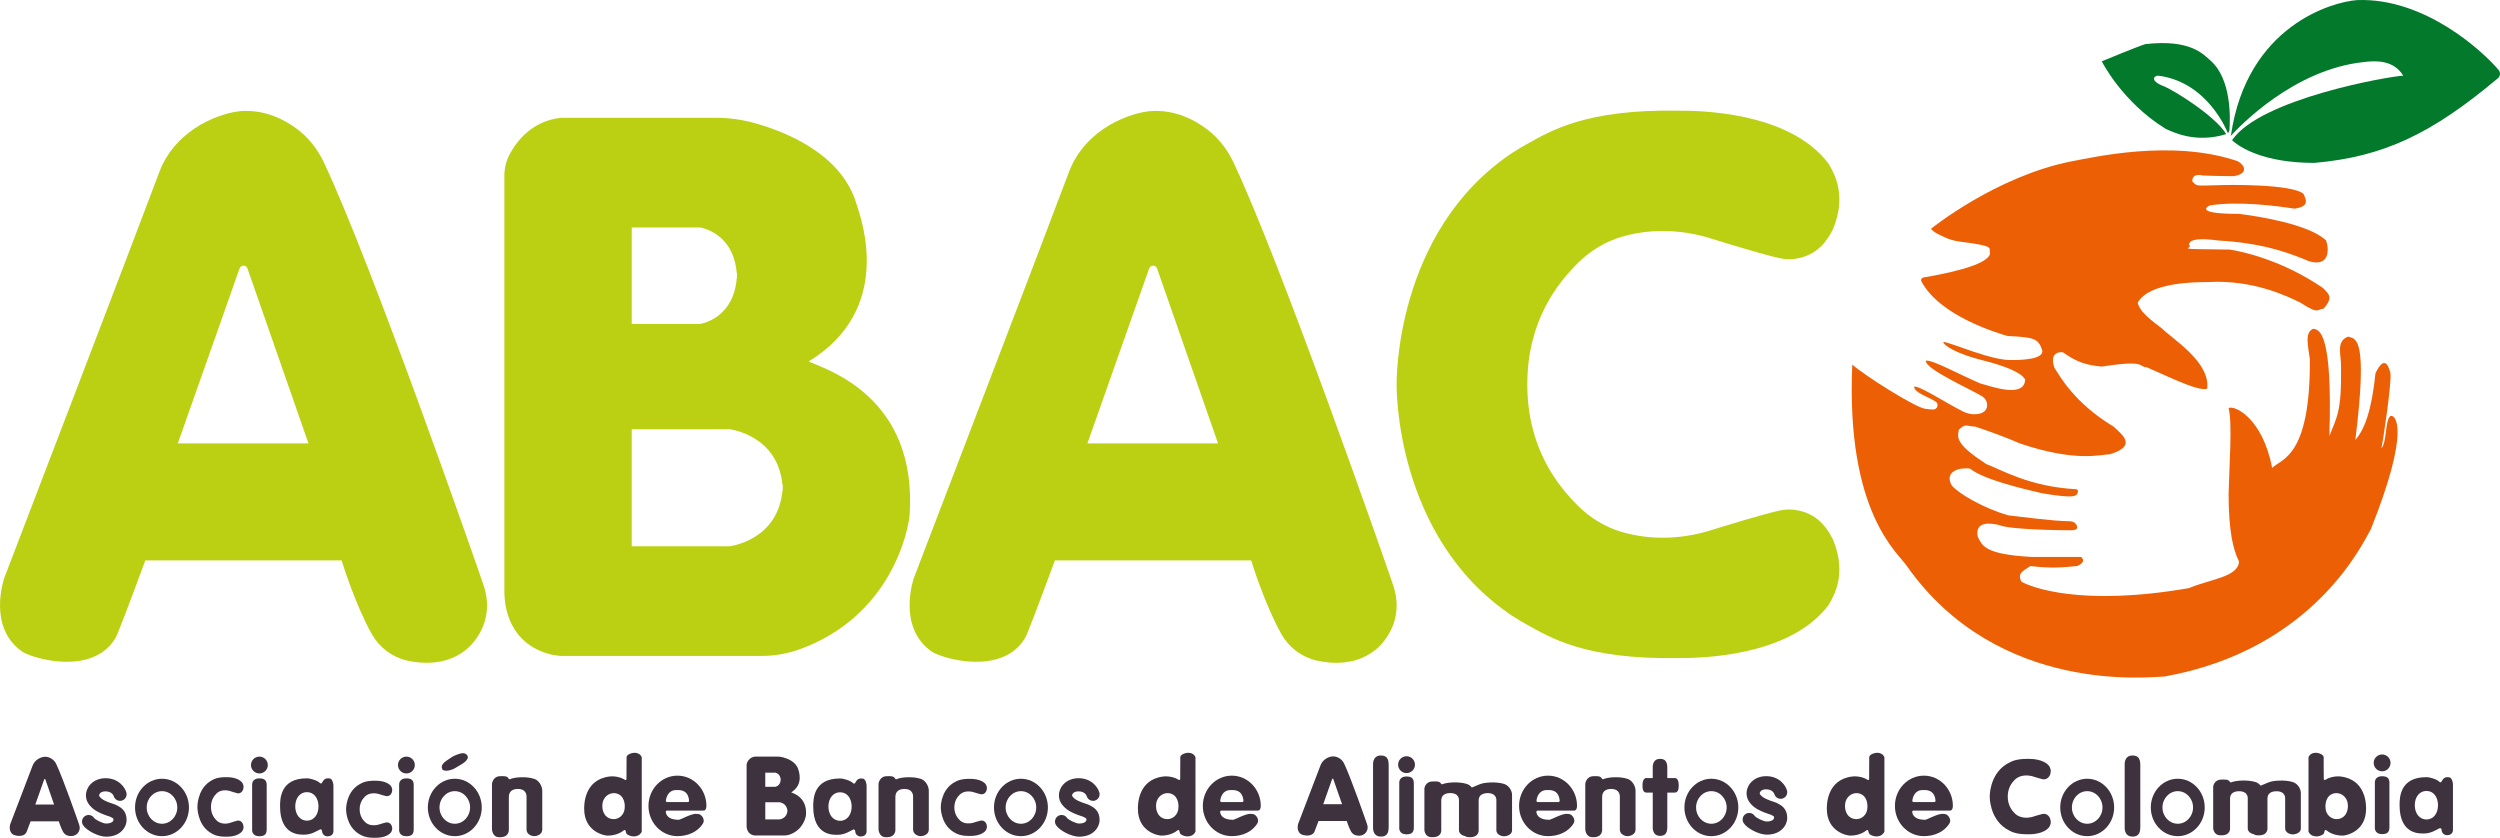 <?xml version="1.0" encoding="UTF-8"?><svg id="Layer_2" xmlns="http://www.w3.org/2000/svg" viewBox="0 0 1139.69 381.96"><g id="Layer_1-2"><path d="M220.02,265.54c-2.52-7.43-50.71-145.85-72.44-191.63-2.77-5.84-6.79-11.04-11.95-14.94-6.09-4.61-14.35-8.67-24.35-8.39-6.76,0-27.17,5.22-36.81,23.67-.81,1.54-1.46,3.15-2.07,4.79C64.74,99.72,1.95,263.47,1.95,263.47c0,0-8,22.67,8.44,33.78,6.01,3.44,31.11,10.19,41.62-5.39.63-.93,1.14-1.92,1.56-2.96,3.89-9.5,12.67-33.43,12.67-33.43h89.48s6.05,19.86,13.74,33.55c3.43,6.11,9.22,10.51,16.04,12.1,3.64.85,7.96,1.31,12.73.84,6.94-.69,13.45-3.95,17.8-9.4,4.71-5.89,8.49-15.04,3.99-27.01ZM81.06,202.14l28.15-79.75c.6-1.7,3.01-1.7,3.61,0l27.8,79.74h-59.56Z" style="fill:#bbd012;"/><path d="M36.07,375.89c-.36-1.07-7.29-20.97-10.41-27.55-.4-.84-.98-1.59-1.72-2.15-.87-.66-2.06-1.25-3.5-1.21-.97,0-3.91.75-5.29,3.4-.12.22-.21.45-.3.69-1.1,2.97-10.13,26.51-10.13,26.51,0,0-1.15,3.26,1.21,4.86.86.49,4.47,1.46,5.98-.77.09-.13.16-.28.22-.43.56-1.37,1.82-4.81,1.82-4.81h12.86s.87,2.85,1.97,4.82c.49.88,1.32,1.51,2.31,1.74.52.12,1.14.19,1.83.12,1-.1,1.93-.57,2.56-1.35.68-.85,1.22-2.16.57-3.88ZM16.1,366.77l4.05-11.46c.09-.24.43-.24.52,0l4,11.46h-8.56Z" style="fill:#3e323f;"/><path d="M623.21,375.72c-.36-1.07-7.29-20.97-10.41-27.55-.4-.84-.98-1.59-1.72-2.15-.87-.66-2.06-1.25-3.5-1.21-.97,0-3.91.75-5.29,3.4-.12.22-.21.45-.3.69-1.1,2.97-10.13,26.51-10.13,26.51,0,0-1.15,3.26,1.21,4.86.86.49,4.47,1.46,5.98-.77.09-.13.16-.28.22-.43.56-1.37,1.82-4.81,1.82-4.81h12.86s.87,2.85,1.97,4.82c.49.88,1.32,1.51,2.31,1.74.52.12,1.14.19,1.83.12,1-.1,1.93-.57,2.56-1.35.68-.85,1.22-2.16.57-3.88ZM603.24,366.6l4.05-11.46c.09-.24.43-.24.52,0l4,11.46h-8.56Z" style="fill:#3e323f;"/><path d="M634.69,265.54c-2.52-7.43-50.71-145.85-72.44-191.63-2.77-5.84-6.79-11.04-11.95-14.94-6.09-4.61-14.35-8.67-24.35-8.39-6.76,0-27.17,5.22-36.81,23.67-.81,1.54-1.46,3.15-2.07,4.79-7.67,20.68-70.46,184.43-70.46,184.43,0,0-8,22.67,8.44,33.78,6.01,3.44,31.11,10.19,41.62-5.39.63-.93,1.14-1.92,1.56-2.96,3.89-9.5,12.67-33.43,12.67-33.43h89.48s6.05,19.86,13.74,33.55c3.43,6.11,9.22,10.51,16.04,12.1,3.64.85,7.96,1.31,12.73.84,6.94-.69,13.45-3.95,17.8-9.4,4.71-5.89,8.49-15.04,3.99-27.01ZM495.72,202.14l28.15-79.75c.6-1.7,3.01-1.7,3.61,0l27.8,79.74h-59.56Z" style="fill:#bbd012;"/><path d="M368.61,164.8c38.67-23.56,24.44-64,21.78-72-6.79-22.54-31.83-32.64-46.48-36.71-5.8-1.61-11.78-2.4-17.8-2.4h-70.4c-12.97,1.44-19.96,10.36-23.27,16.45-1.66,3.05-2.51,6.47-2.51,9.94v189.23c0,2.66.22,5.32.79,7.92,4.68,21.41,24.99,21.79,24.99,21.79h91.42c5.97,0,11.9-1.02,17.51-3.06,41.63-15.13,49.34-53.93,50.01-60.94,3.83-54.22-38.05-66.67-46.05-70.22ZM287.99,126.8v-23.11h31.11s15.25,2.07,16.77,20.89h.12c0,.38-.03.74-.05,1.11.02.37.04.73.05,1.11h-.12c-1.52,18.82-16.77,20.89-16.77,20.89h-31.11v-20.89ZM356.87,223.7h-.17c-2.18,22.81-24.07,25.32-24.07,25.32h-44.65v-53.33h44.65s21.89,2.51,24.07,25.32h.17c-.01.46-.05.9-.07,1.35.03.45.06.89.07,1.35Z" style="fill:#bbd012;"/><path d="M360.69,361.2c5.67-3.45,3.58-9.38,3.19-10.55-1-3.3-4.67-4.78-6.81-5.38-.85-.24-1.73-.35-2.61-.35h-10.32c-1.9.21-2.93,1.52-3.41,2.41-.24.45-.37.95-.37,1.46v27.74c0,.39.03.78.12,1.16.69,3.14,3.66,3.19,3.66,3.19h13.4c.87,0,1.74-.15,2.57-.45,6.1-2.22,7.23-7.9,7.33-8.93.56-7.95-5.58-9.77-6.75-10.29ZM348.87,355.63v-3.39h4.56s2.24.3,2.46,3.06h.02c0,.06,0,.11,0,.16,0,.05,0,.11,0,.16h-.02c-.22,2.76-2.46,3.06-2.46,3.06h-4.56v-3.06ZM358.97,369.84h-.02c-.32,3.34-3.53,3.71-3.53,3.71h-6.54v-7.82h6.54s3.21.37,3.53,3.71h.02c0,.07,0,.13-.01.2,0,.07,0,.13.01.2Z" style="fill:#3e323f;"/><path d="M835.41,245.57c-2.27-4.44-6.77-11.77-17.31-13.15-2.36-.31-4.76-.14-7.09.38-7.65,1.72-23.58,6.62-33.41,9.64-3.74.99-19.83,5.48-38.25.08-7.58-2.22-14.43-6.42-20.02-11.98-8.96-8.91-23.07-26.06-23.07-55.32s14.11-46.41,23.07-55.32c5.59-5.56,12.44-9.76,20.02-11.98,18.42-5.4,34.51-.91,38.25.08,9.83,3.02,25.76,7.92,33.41,9.64,2.32.52,4.73.69,7.09.38,10.54-1.38,15.04-8.71,17.31-13.15.17-.33.32-.66.45-1,6.01-15.08.37-24.86-2.33-29.33-18.14-24.11-60.47-24.11-68.34-24.08-42.52-.8-58.73,9.52-68.59,14.94-2.46,1.35-4.89,2.75-7.23,4.31-53.96,35.99-52.69,105.51-52.69,105.51,0,0-1.27,69.52,52.69,105.51,2.33,1.56,4.77,2.95,7.23,4.31,9.86,5.42,26.07,15.74,68.59,14.94,7.86.03,50.19.03,68.34-24.08,2.69-4.47,8.34-14.25,2.33-29.33-.14-.34-.29-.67-.45-1Z" style="fill:#bbd012;"/><path d="M110.69,375.52c-.24-.48-.71-1.28-1.8-1.43-.25-.03-.5-.02-.74.04-.8.19-2.46.72-3.48,1.05-.39.11-2.07.6-3.99,0-.79-.24-1.5-.7-2.09-1.3-.93-.97-2.41-2.83-2.41-6.01s1.47-5.04,2.41-6.01c.58-.6,1.3-1.06,2.09-1.3,1.92-.59,3.6-.1,3.99,0,1.03.33,2.69.86,3.48,1.05.24.06.49.08.74.04,1.1-.15,1.57-.95,1.8-1.43.02-.04.03-.07.05-.11.63-1.64.04-2.7-.24-3.19-1.89-2.62-6.31-2.62-7.12-2.62-4.43-.09-6.12,1.03-7.15,1.62-.26.15-.51.3-.75.47-5.63,3.91-5.49,11.47-5.49,11.47,0,0-.13,7.56,5.49,11.47.24.17.5.32.75.47,1.03.59,2.72,1.71,7.15,1.62.82,0,5.23,0,7.12-2.62.28-.49.87-1.55.24-3.19-.01-.04-.03-.07-.05-.11Z" style="fill:#3e323f;"/><path d="M178.47,376.28c-.24-.46-.71-1.23-1.8-1.37-.25-.03-.5-.01-.74.04-.8.18-2.46.69-3.48,1-.39.1-2.07.57-3.99,0-.79-.23-1.5-.67-2.09-1.25-.93-.93-2.41-2.72-2.41-5.77s1.47-4.84,2.41-5.77c.58-.58,1.3-1.02,2.09-1.25,1.92-.56,3.6-.1,3.99,0,1.03.31,2.69.83,3.48,1,.24.05.49.07.74.04,1.1-.14,1.57-.91,1.8-1.37.02-.03.03-.07.05-.1.63-1.57.04-2.59-.24-3.06-1.89-2.51-6.31-2.51-7.12-2.51-4.43-.08-6.12.99-7.15,1.56-.26.14-.51.29-.75.45-5.63,3.75-5.49,11-5.49,11,0,0-.13,7.25,5.49,11,.24.16.5.31.75.45,1.03.57,2.72,1.64,7.15,1.56.82,0,5.23,0,7.12-2.51.28-.47.87-1.49.24-3.06-.01-.04-.03-.07-.05-.1Z" style="fill:#3e323f;"/><path d="M449.58,375.43c-.24-.46-.71-1.23-1.8-1.37-.25-.03-.5-.01-.74.04-.8.18-2.46.69-3.48,1-.39.1-2.07.57-3.99,0-.79-.23-1.5-.67-2.09-1.25-.93-.93-2.41-2.72-2.41-5.77s1.47-4.84,2.41-5.77c.58-.58,1.3-1.02,2.09-1.25,1.92-.56,3.6-.1,3.99,0,1.03.31,2.69.83,3.48,1,.24.05.49.07.74.04,1.1-.14,1.57-.91,1.8-1.37.02-.03.03-.07.05-.1.63-1.57.04-2.59-.24-3.06-1.89-2.51-6.31-2.51-7.12-2.51-4.43-.08-6.12.99-7.15,1.56-.26.14-.51.29-.75.45-5.63,3.75-5.49,11-5.49,11,0,0-.13,7.25,5.49,11,.24.16.5.31.75.45,1.03.57,2.72,1.64,7.15,1.56.82,0,5.23,0,7.12-2.51.28-.47.87-1.49.24-3.06-.01-.04-.03-.07-.05-.1Z" style="fill:#3e323f;"/><path d="M934.46,372.83c-.31-.61-.93-1.62-2.39-1.81-.33-.04-.66-.02-.98.05-1.05.24-3.25.91-4.6,1.33-.52.14-2.73.76-5.27.01-1.04-.31-1.99-.88-2.76-1.65-1.23-1.23-3.18-3.59-3.18-7.62s1.94-6.39,3.18-7.62c.77-.77,1.71-1.34,2.76-1.65,2.54-.74,4.75-.13,5.27.01,1.35.42,3.55,1.09,4.6,1.33.32.07.65.1.98.05,1.45-.19,2.07-1.2,2.39-1.81.02-.04.04-.09.06-.14.83-2.08.05-3.42-.32-4.04-2.5-3.32-8.33-3.32-9.42-3.32-5.86-.11-8.09,1.31-9.45,2.06-.34.19-.67.38-1,.59-7.44,4.96-7.26,14.54-7.26,14.54,0,0-.18,9.58,7.26,14.54.32.21.66.41,1,.59,1.36.75,3.59,2.17,9.45,2.06,1.08,0,6.92,0,9.42-3.32.37-.62,1.15-1.96.32-4.04-.02-.05-.04-.09-.06-.14Z" style="fill:#3e323f;"/><path d="M73.85,381.19c-6.77,0-12.29-5.87-12.29-13.09s5.51-13.09,12.29-13.09,12.29,5.87,12.29,13.09-5.51,13.09-12.29,13.09ZM73.85,360.67c-3.84,0-6.97,3.33-6.97,7.43s3.13,7.43,6.97,7.43,6.97-3.33,6.97-7.43-3.13-7.43-6.97-7.43Z" style="fill:#3e323f;"/><path d="M207.33,381.19c-6.77,0-12.29-5.87-12.29-13.09s5.51-13.09,12.29-13.09,12.29,5.87,12.29,13.09-5.51,13.09-12.29,13.09ZM207.33,360.67c-3.84,0-6.97,3.33-6.97,7.43s3.13,7.43,6.97,7.43,6.97-3.33,6.97-7.43-3.13-7.43-6.97-7.43Z" style="fill:#3e323f;"/><path d="M465.42,381.19c-6.77,0-12.29-5.87-12.29-13.09s5.51-13.09,12.29-13.09,12.29,5.87,12.29,13.09-5.51,13.09-12.29,13.09ZM465.42,360.67c-3.84,0-6.97,3.33-6.97,7.43s3.13,7.43,6.97,7.43,6.97-3.33,6.97-7.43-3.13-7.43-6.97-7.43Z" style="fill:#3e323f;"/><path d="M780.17,381.19c-6.77,0-12.29-5.87-12.29-13.09s5.51-13.09,12.29-13.09,12.29,5.87,12.29,13.09-5.51,13.09-12.29,13.09ZM780.17,360.67c-3.84,0-6.97,3.33-6.97,7.43s3.13,7.43,6.97,7.43,6.97-3.33,6.97-7.43-3.13-7.43-6.97-7.43Z" style="fill:#3e323f;"/><path d="M951.5,381.19c-6.77,0-12.29-5.87-12.29-13.09s5.51-13.09,12.29-13.09,12.29,5.87,12.29,13.09-5.51,13.09-12.29,13.09ZM951.5,360.67c-3.84,0-6.97,3.33-6.97,7.43s3.13,7.43,6.97,7.43,6.97-3.33,6.97-7.43-3.13-7.43-6.97-7.43Z" style="fill:#3e323f;"/><path d="M992.79,381.19c-6.77,0-12.29-5.87-12.29-13.09s5.51-13.09,12.29-13.09,12.29,5.87,12.29,13.09-5.51,13.09-12.29,13.09ZM992.79,360.67c-3.84,0-6.97,3.33-6.97,7.43s3.13,7.43,6.97,7.43,6.97-3.33,6.97-7.43-3.13-7.43-6.97-7.43Z" style="fill:#3e323f;"/><path d="M745.61,378.15v-17.65c0-2.24-1.57-4.71-3.52-5.39-3.77-1.31-9.25-.8-11.12.09-.29.14-.59,0-.74-.31-.63-1.23-2.17-1.05-3.66-1.05-3.6,0-3.88,3.53-3.88,3.53v20.72s.14,3.56,3.25,3.56c4.94.29,4.44-3.72,4.44-3.72v-14.35c-.11-2.96,1.89-3.92,4.11-3.92,4.37,0,3.96,3.75,3.96,3.75v14.84c0,1.61,1.61,2.94,3.61,2.94,0,0,3.54-.15,3.54-3.03Z" style="fill:#3e323f;"/><path d="M423.42,378.15v-17.65c0-2.24-1.57-4.71-3.52-5.39-3.77-1.31-9.25-.8-11.12.09-.29.14-.59,0-.74-.31-.63-1.23-2.17-1.05-3.66-1.05-3.6,0-3.88,3.53-3.88,3.53v20.72s.14,3.56,3.25,3.56c4.94.29,4.44-3.72,4.44-3.72v-14.35c-.11-2.96,1.89-3.92,4.11-3.92,4.37,0,3.96,3.75,3.96,3.75v14.84c0,1.61,1.61,2.94,3.61,2.94,0,0,3.54-.15,3.54-3.03Z" style="fill:#3e323f;"/><path d="M247.2,378.15v-17.65c0-2.24-1.57-4.71-3.52-5.39-3.77-1.31-9.25-.8-11.12.09-.29.14-.59,0-.74-.31-.63-1.23-2.17-1.05-3.66-1.05-3.6,0-3.88,3.53-3.88,3.53v20.72s.14,3.56,3.25,3.56c4.94.29,4.44-3.72,4.44-3.72v-14.35c-.11-2.96,1.89-3.92,4.11-3.92,4.37,0,3.96,3.75,3.96,3.75v14.84c0,1.61,1.61,2.94,3.61,2.94,0,0,3.54-.15,3.54-3.03Z" style="fill:#3e323f;"/><path d="M685.81,357.41c-3.77-1.2-9.25-.73-11.12.08-.28.12-1.04.38-3.7,1.53-.61-.75-1.38-1.34-2.24-1.62-3.77-1.2-9.25-.73-11.12.08-.29.12-.59,0-.74-.28-.63-1.13-2.17-.96-3.66-.96-3.6,0-3.88,3.22-3.88,3.22v18.93s.14,3.25,3.25,3.25c4.94.27,4.44-3.4,4.44-3.4v-13.11c-.11-2.7,1.89-3.58,4.11-3.58,4.37,0,3.96,3.43,3.96,3.43v13.56c0,1.24,1.14,2.29,2.7,2.59.45.31,1.05.52,1.84.52,4.94.27,4.44-3.4,4.44-3.4v-13.11c-.11-2.7,1.89-3.58,4.11-3.58,4.37,0,3.96,3.43,3.96,3.43v13.56c0,1.47,1.61,2.69,3.61,2.69,0,0,3.54-.14,3.54-2.77v-16.13c0-2.05-1.57-4.3-3.52-4.92Z" style="fill:#3e323f;"/><path d="M1045.4,356.56c-3.77-1.2-9.25-.73-11.12.08-.28.12-1.04.38-3.7,1.53-.61-.75-1.38-1.34-2.24-1.62-3.77-1.2-9.25-.73-11.12.08-.29.12-.59,0-.74-.28-.63-1.13-2.17-.96-3.66-.96-3.6,0-3.88,3.22-3.88,3.22v18.93s.14,3.25,3.25,3.25c4.94.27,4.44-3.4,4.44-3.4v-13.11c-.11-2.7,1.89-3.58,4.11-3.58,4.37,0,3.96,3.43,3.96,3.43v13.56c0,1.24,1.14,2.29,2.7,2.59.45.31,1.05.52,1.84.52,4.94.27,4.44-3.4,4.44-3.4v-13.11c-.11-2.7,1.89-3.58,4.11-3.58,4.37,0,3.96,3.43,3.96,3.43v13.56c0,1.47,1.61,2.69,3.61,2.69,0,0,3.54-.14,3.54-2.77v-16.13c0-2.05-1.57-4.3-3.52-4.92Z" style="fill:#3e323f;"/><path d="M629.5,344.41c-4,0-3.56,4.39-3.56,4.39v28.19s-.44,4.39,3.56,4.39c2.07,0,3.56-.84,3.56-4.22v-28.52c0-3.38-1.48-4.22-3.56-4.22Z" style="fill:#3e323f;"/><path d="M972.15,344.41c-4,0-3.56,4.39-3.56,4.39v28.19s-.44,4.39,3.56,4.39c2.07,0,3.56-.84,3.56-4.22v-28.52c0-3.38-1.48-4.22-3.56-4.22Z" style="fill:#3e323f;"/><path d="M1085.96,353.87c-3.73,0-3.32,3.13-3.32,3.13v20.11s-.41,3.13,3.32,3.13c1.94,0,3.32-.6,3.32-3.01v-20.35c0-2.41-1.38-3.01-3.32-3.01Z" style="fill:#3e323f;"/><circle cx="1085.95" cy="347.78" r="3.84" style="fill:#3e323f;"/><path d="M641.21,353.98c-3.73,0-3.32,3.13-3.32,3.13v20.11s-.41,3.13,3.32,3.13c1.94,0,3.32-.6,3.32-3.01v-20.35c0-2.41-1.38-3.01-3.32-3.01Z" style="fill:#3e323f;"/><path d="M763.32,354.69h-3.24v-4.73c0-3.21-1.38-4.01-3.32-4.01-3.73,0-3.32,4.17-3.32,4.17v4.57h-2.72s-1.96-.41-1.96,3.32c0,1.94.38,3.32,1.89,3.32h2.8v15.55s-.41,4.17,3.32,4.17c1.94,0,3.32-.8,3.32-4.01v-15.71h3.32c1.51,0,1.89-1.38,1.89-3.32,0-3.73-1.96-3.32-1.96-3.32Z" style="fill:#3e323f;"/><circle cx="641.21" cy="348.59" r="3.84" style="fill:#3e323f;"/><path d="M118.26,354.84c-3.73,0-3.32,3.13-3.32,3.13v20.11s-.41,3.13,3.32,3.13c1.94,0,3.32-.6,3.32-3.01v-20.35c0-2.41-1.38-3.01-3.32-3.01Z" style="fill:#3e323f;"/><circle cx="118.25" cy="348.76" r="3.84" style="fill:#3e323f;"/><path d="M185.28,354.84c-3.73,0-3.32,3.13-3.32,3.13v20.11s-.41,3.13,3.32,3.13c1.94,0,3.32-.6,3.32-3.01v-20.35c0-2.41-1.38-3.01-3.32-3.01Z" style="fill:#3e323f;"/><circle cx="185.27" cy="348.76" r="3.84" style="fill:#3e323f;"/><path d="M48.36,381.43c-3.45,0-8.96-2.78-10.53-5.32-.87-1.41-.43-3.26.98-4.13,1.41-.87,3.26-.43,4.13.98.64.76,3.9,2.47,5.42,2.47,2.66,0,3.33-1.16,3.36-1.57,0-.54-.08-.71-.08-.71-.13-.16-.89-.55-1.17-.7-.15-.08-.33-.15-.51-.21-6.05-1.91-7.82-3.59-9.22-5.3-1.51-1.83-1.97-4.35-1.19-6.57,1.45-4.13,5.34-5.61,8.51-5.61,6.1,0,8.92,4.26,9.55,6.52.45,1.59-.48,3.25-2.07,3.7-1.58.45-3.21-.46-3.69-2.02-.13-.39-.91-2.2-3.8-2.2-.85,0-2.36.21-2.84,1.59-.09.25-.02.55.16.77.68.83,1.53,1.86,6.39,3.39.54.17,1.05.38,1.52.63,1.77.93,4.44,2.35,4.44,6.73,0,2.92-2.54,7.56-9.36,7.56Z" style="fill:#3e323f;"/><path d="M491.92,381.43c-3.45,0-8.96-2.78-10.53-5.32-.87-1.41-.43-3.26.98-4.13,1.41-.87,3.26-.43,4.13.98.64.76,3.9,2.47,5.42,2.47,2.66,0,3.33-1.16,3.36-1.57,0-.54-.08-.71-.08-.71-.13-.16-.89-.55-1.17-.7-.15-.08-.33-.15-.51-.21-6.05-1.91-7.82-3.59-9.22-5.3-1.51-1.83-1.97-4.35-1.19-6.57,1.45-4.13,5.34-5.61,8.51-5.61,6.1,0,8.92,4.26,9.55,6.52.45,1.59-.48,3.25-2.07,3.7-1.58.45-3.21-.46-3.69-2.02-.13-.39-.91-2.2-3.8-2.2-.85,0-2.36.21-2.84,1.59-.09.25-.02.55.16.77.68.83,1.53,1.86,6.39,3.39.54.17,1.05.38,1.52.63,1.77.93,4.44,2.35,4.44,6.73,0,2.92-2.54,7.56-9.36,7.56Z" style="fill:#3e323f;"/><path d="M805.4,380.5c-3.45,0-8.96-2.78-10.53-5.32-.87-1.41-.43-3.26.98-4.13,1.41-.87,3.26-.43,4.13.98.64.76,3.9,2.47,5.42,2.47,2.66,0,3.33-1.16,3.36-1.57,0-.54-.08-.71-.08-.71-.13-.16-.89-.55-1.17-.7-.15-.08-.33-.15-.51-.21-6.05-1.91-7.82-3.59-9.22-5.3-1.51-1.83-1.97-4.35-1.19-6.57,1.45-4.13,5.34-5.61,8.51-5.61,6.1,0,8.92,4.26,9.55,6.52.45,1.59-.48,3.25-2.07,3.7-1.58.45-3.21-.46-3.69-2.02-.13-.39-.91-2.2-3.8-2.2-.85,0-2.36.21-2.84,1.59-.09.25-.02.55.16.77.68.83,1.53,1.86,6.39,3.39.54.17,1.05.38,1.52.63,1.77.93,4.44,2.35,4.44,6.73,0,2.92-2.54,7.56-9.36,7.56Z" style="fill:#3e323f;"/><path d="M152,378.92v-21.11c-.44-2.78-1.33-3-2.44-3-1.72,0-2.26,1.11-2.76,2.04-.19.34-.66.42-.92.14-1.04-1.12-4.16-2.17-6.04-2.17-12.06,0-12.17,9.33-12.17,12.79,0,13.68,9.56,12.88,11.22,12.88,3.06,0,5.49-1.65,6.94-2.35.44-.21.96.09.97.57.02,1.53,1.14,2.56,2.54,2.56,2.74-.03,2.67-2.33,2.67-2.33ZM139.93,374.11c-3.31,0-5.33-2.91-5.33-6.5s2.02-6.5,5.33-6.5,5.26,2.91,5.26,6.5-1.95,6.5-5.26,6.5Z" style="fill:#3e323f;"/><path d="M395.06,378.99v-21.11c-.44-2.78-1.33-3-2.44-3-1.72,0-2.26,1.11-2.76,2.04-.19.34-.66.42-.92.14-1.04-1.12-4.16-2.17-6.04-2.17-12.06,0-12.17,9.33-12.17,12.79,0,13.68,9.56,12.88,11.22,12.88,3.06,0,5.49-1.65,6.94-2.35.44-.21.96.09.97.57.02,1.53,1.14,2.56,2.54,2.56,2.74-.03,2.67-2.33,2.67-2.33ZM382.99,374.18c-3.31,0-5.33-2.91-5.33-6.5s2.02-6.5,5.33-6.5,5.26,2.91,5.26,6.5-1.95,6.5-5.26,6.5Z" style="fill:#3e323f;"/><path d="M1118.24,378.39v-21.11c-.44-2.78-1.33-3-2.44-3-1.72,0-2.26,1.11-2.76,2.04-.19.34-.66.42-.92.14-1.04-1.12-4.16-2.17-6.04-2.17-12.06,0-12.17,9.33-12.17,12.79,0,13.68,9.56,12.88,11.22,12.88,3.06,0,5.49-1.65,6.94-2.35.44-.21.96.09.97.57.02,1.53,1.14,2.56,2.54,2.56,2.74-.03,2.67-2.33,2.67-2.33ZM1106.17,373.57c-3.31,0-5.33-2.91-5.33-6.5s2.02-6.5,5.33-6.5,5.26,2.91,5.26,6.5-1.95,6.5-5.26,6.5Z" style="fill:#3e323f;"/><path d="M203.51,346.81c1.44-.99,2.84-2.04,4.47-2.67,2.65-1.03,3.83-1.04,4.83-.04,1.37,1.37-.35,3.23-3.1,4.73-.72.39-1.67.99-2.37,1.41-1.55.94-4.87,1.74-5.71.44-.37-.87-.67-2.11,1.89-3.88Z" style="fill:#3e323f;"/><path d="M292.56,379.06v-33.79s0-.09-.03-.14c-1.47-3.38-6.89-1.67-6.89.05,0,2.53,0,7.5-.05,9.98,0,.36-.41.55-.71.35-1.76-1.2-4.71-1.8-6.99-1.52-11.83,1.44-11.58,13.34-11.58,14.73,0,10.56,9.31,12.22,10.64,12.22,3.94,0,6.36-1.53,7.49-2.45.27-.22.69-.09.75.26.3,1.74.88,1.79,2.15,2.29,1,.39,2.38.35,3.37-.08,1.56-.68,1.85-1.9,1.85-1.9ZM279.79,373.42c-3.69,0-5.69-3.37-5.12-7.2.39-2.59,2.55-4.67,5.17-4.65,3.71.03,5.46,3.53,4.88,7.4-.37,2.47-2.43,4.46-4.93,4.45Z" style="fill:#3e323f;"/><path d="M544.99,379.06v-33.79s0-.09-.03-.14c-1.47-3.38-6.89-1.67-6.89.05,0,2.53,0,7.5-.05,9.98,0,.36-.41.55-.71.35-1.76-1.2-4.71-1.8-6.99-1.52-11.83,1.44-11.58,13.34-11.58,14.73,0,10.56,9.31,12.22,10.64,12.22,3.94,0,6.36-1.53,7.49-2.45.27-.22.69-.09.75.26.3,1.74.88,1.79,2.15,2.29,1,.39,2.38.35,3.37-.08,1.56-.68,1.85-1.9,1.85-1.9ZM532.22,373.42c-3.69,0-5.69-3.37-5.12-7.2.39-2.59,2.55-4.67,5.17-4.65,3.71.03,5.46,3.53,4.88,7.4-.37,2.47-2.43,4.46-4.93,4.45Z" style="fill:#3e323f;"/><path d="M1054.24,380.96c.99.43,2.37.47,3.37.08,1.28-.5,1.86-.55,2.15-2.29.06-.34.48-.48.75-.26,1.12.92,3.55,2.45,7.49,2.45,1.33,0,10.64-1.67,10.64-12.22,0-1.39.25-13.29-11.58-14.73-2.28-.28-5.23.33-6.99,1.52-.3.21-.7.01-.71-.35-.06-2.47-.05-7.45-.05-9.98,0-1.73-5.42-3.43-6.89-.05-.02.04-.03.09-.03.14v33.79s.29,1.22,1.85,1.9ZM1060.22,368.97c-.58-3.87,1.17-7.37,4.88-7.4,2.62-.02,4.79,2.06,5.17,4.65.57,3.83-1.43,7.2-5.12,7.2-2.5,0-4.56-1.98-4.93-4.45Z" style="fill:#3e323f;"/><path d="M859.06,379.06v-33.79s0-.09-.03-.14c-1.47-3.38-6.89-1.67-6.89.05,0,2.53,0,7.5-.05,9.98,0,.36-.41.55-.71.35-1.76-1.2-4.71-1.8-6.99-1.52-11.83,1.44-11.58,13.34-11.58,14.73,0,10.56,9.31,12.22,10.64,12.22,3.94,0,6.36-1.53,7.49-2.45.27-.22.69-.09.75.26.3,1.74.88,1.79,2.15,2.29,1,.39,2.38.35,3.37-.08,1.56-.68,1.85-1.9,1.85-1.9ZM846.3,373.42c-3.69,0-5.69-3.37-5.12-7.2.39-2.59,2.55-4.67,5.17-4.65,3.71.03,5.46,3.53,4.88,7.4-.37,2.47-2.43,4.46-4.93,4.45Z" style="fill:#3e323f;"/><path d="M574.76,367.39c0-7.61-5.91-13.79-13.21-13.79s-13.21,6.17-13.21,13.79,5.91,13.79,13.21,13.79c4.78,0,9.41-1.97,11.72-5.94.89-1.53-.57-4.08-2.33-4.17-.18,0-.37.03-.56-.01-2.15-.44-7.38,2.67-8.3,2.67-4.73,0-5.73-2.26-5.85-3.59-.03-.33.23-.61.56-.61h16.68c1.29.05,1.29-2.13,1.29-2.13ZM561,360.17c1.18,0,5.42-.49,5.86,4.87.03.32-.24.59-.56.59h-9.48c-.34,0-.59-.3-.55-.63.18-1.44,1.01-4.83,4.73-4.83Z" style="fill:#3e323f;"/><path d="M322.04,367.39c0-7.61-5.91-13.79-13.21-13.79s-13.21,6.17-13.21,13.79,5.91,13.79,13.21,13.79c4.78,0,9.41-1.97,11.72-5.94.89-1.53-.57-4.08-2.33-4.17-.18,0-.37.03-.56-.01-2.15-.44-7.38,2.67-8.3,2.67-4.73,0-5.73-2.26-5.85-3.59-.03-.33.23-.61.56-.61h16.68c1.29.05,1.29-2.13,1.29-2.13ZM308.28,360.17c1.18,0,5.42-.49,5.86,4.87.03.32-.24.59-.56.59h-9.48c-.34,0-.59-.3-.55-.63.18-1.44,1.01-4.83,4.73-4.83Z" style="fill:#3e323f;"/><path d="M718.93,367.39c0-7.61-5.91-13.79-13.21-13.79s-13.21,6.17-13.21,13.79,5.91,13.79,13.21,13.79c4.78,0,9.41-1.97,11.72-5.94.89-1.53-.57-4.08-2.33-4.17-.18,0-.37.03-.56-.01-2.15-.44-7.38,2.67-8.3,2.67-4.73,0-5.73-2.26-5.85-3.59-.03-.33.23-.61.56-.61h16.68c1.29.05,1.29-2.13,1.29-2.13ZM705.17,360.17c1.18,0,5.42-.49,5.86,4.87.03.32-.24.59-.56.59h-9.48c-.34,0-.59-.3-.55-.63.18-1.44,1.01-4.83,4.73-4.83Z" style="fill:#3e323f;"/><path d="M890.27,367.39c0-7.61-5.91-13.79-13.21-13.79s-13.21,6.17-13.21,13.79,5.91,13.79,13.21,13.79c4.78,0,9.41-1.97,11.72-5.94.89-1.53-.57-4.08-2.33-4.17-.18,0-.37.03-.56-.01-2.15-.44-7.38,2.67-8.3,2.67-4.73,0-5.73-2.26-5.85-3.59-.03-.33.23-.61.56-.61h16.68c1.29.05,1.29-2.13,1.29-2.13ZM876.51,360.17c1.18,0,5.42-.49,5.86,4.87.03.32-.24.59-.56.59h-9.48c-.34,0-.59-.3-.55-.63.18-1.44,1.01-4.83,4.73-4.83Z" style="fill:#3e323f;"/><path d="M880.27,104.31s29.63-24,64.3-30.81c8.59-1.48,45.33-10.37,75.56,0,3.26,1.78,5.04,5.63-1.78,6.81-5.93,0-14.22-.3-14.22-.3,0,0-4.74-1.48-4.74,2.67,2.37,2.07.59,2.07,10.67,1.78,6.22-.3,34.37-.59,40,3.85,1.48,2.96,2.67,5.93-4.15,6.81-7.41-1.19-25.48-3.56-38.52-1.48-2.37,1.19-5.04,3.85,13.33,3.85,7.11.89,31.7,4.44,39.7,12.15,1.48,4.15,1.48,12.15-7.7,9.48-6.52-2.67-19.26-8.3-41.48-9.48-6.52-.89-13.33-1.19-13.33,2.07,2.67,1.78-9.78,1.78,18.67,2.07,5.63.89,23.7,4.74,42.37,17.48,2.96,2.96,4.74,4.44.3,9.48-2.96,0-1.78,2.96-10.37-2.67-5.93-2.96-21.63-10.67-42.37-9.48-5.33,0-26.96,0-32,9.48.89,2.67,2.07,5.04,10.96,11.56,5.04,5.04,22.22,15.41,20.74,27.56-3.56,1.19-13.63-3.56-27.56-9.78-3.85,0,.3-3.56-20.44-.3-6.52-.59-11.26-1.78-17.78-6.52-2.96-.3-5.93,1.19-3.85,7.11,2.37,3.56,8.89,15.94,26.96,26.78,3.56,3.44,11.26,8.77-1.78,12.62-3.85,0-15.11,3.85-41.19-5.04-4.44-2.07-15.11-5.99-20.15-7.59-4.15-.12-4.15-1.6-7.41,1.36-.89,3.85-1.19,6.81,12.44,15.7,6.96,2.61,19.6,10.33,40.98,11.49.59.03,1.01.59.85,1.16-.51,1.8-.36,3.39-16.35.68-8.89-2.07-26.67-6.22-32.89-11.26-4.74-.59-11.85,1.19-8.3,7.7,3.26,3.85,14.52,10.37,25.78,13.63,5.23.55,19.91,2.63,28.15,2.69,1.31,0,2.57.72,3.08,1.93s.19,2.19-2.78,2.19c-4.74,0-27.85-.3-32.59-2.37-3.56-.89-11.26-2.07-9.78,5.33,2.07,3.85,2.67,8,24.59,9.19h22.52s2.96,2.07-1.78,4.15c-6.52.59-11.26,1.19-21.33,0-3.56,2.37-5.93,3.26-4.15,7.11,4.15,2.37,26.67,11.56,76.44,2.96,9.78-4.15,22.52-5.04,22.81-12.15-2.67-5.33-4.74-13.93-4.74-30.81.3-13.33,1.78-32,0-39.11,2.37-1.48,15.41,4.15,19.85,27.26,4.15-4.15,17.48-4.74,17.19-49.48-.89-6.81-2.37-12.15,1.48-13.93,2.96.3,8.92,1.78,7.42,48.89,3.24-8.3,5.61-10.96,5.32-30.81.3-5.63-2.67-12.44,3.26-14.52,3.26,1.19,9.19-.89,3.26,47.11,4.15-4.74,7.41-13.21,9.19-30.46,1.78-3.62,4.74-8.23,6.81,0,.59,4.09-3.26,30.75-4.15,34.31,2.67-2.96,1.6-13.04,4.21-14.81,2.31-.59,9.12,6.22-8.95,51.56-3.56,6.22-26.08,55.11-94.23,67.26-5.63,0-75.55,8.89-117.33-50.37-3.85-5.93-27.85-24-24.89-91.85,5.63,5.04,28.74,19.56,33.19,20.15,1.49.2,2.71.33,3.69.34,1.97.02,2.76-2.58,1.1-3.64-3.5-2.23-9.59-3.94-9.83-6.77,2.07-.78,15.41,7.89,22.32,11.31,1.89.94,4,1.41,6.11,1.23,2.43-.21,4.46-1.15,4.85-3.45.33-1.91-.7-3.81-2.37-4.79-6.71-3.94-25.58-12.23-25.58-16.15,2.96-.59,15.11,6.22,24.89,10.37,5.33,1.48,20.15,6.81,20.44-1.78-1.78-3.26-9.19-6.22-19.85-8.89s-17.48-6.52-17.48-8.3c3.56.3,22.52,8.89,31.7,8.3,3.85,0,14.81-.3,13.33-4.74-1.78-5.04-3.56-5.63-15.7-6.22-4.03-1.15-30.94-9-39.29-24.9-.38-.72.05-1.6.85-1.74,7.43-1.29,29.62-5.26,30.44-10.99-.83-2.78,3.02-3.21-14.07-5.45-2.33-.31-4.6-.97-6.72-1.97-2.71-1.27-5.08-2.31-6.17-3.84Z" style="fill:#ec5f05;"/><path d="M1139.05,31.9c-6.79-8.08-33.37-33.05-64.53-31.86-11.01.77-50.26,11.51-57.52,61.83,0,.02,0,.04,0,.06,3.33-3.69,28.39-30.33,60.65-33.64,5.63-.74,13.63-.89,17.93,6.22-5.92.15-65.28,10.48-78.01,29.39.1.12.19.25.31.35,3.16,2.74,13.75,10.01,37.19,10.01,31.56-2.78,53.47-13.22,83.68-38.61,1.12-.94,1.24-2.63.3-3.75Z" style="fill:#03792c;"/><path d="M1007.78,27.67c-3.26-2.81-9.04-9.93-29.78-7.56-3.85,1.19-19.85,7.85-19.85,7.85,0,0,9.2,18.52,29.19,30.81,3.57,1.58,13.67,6.62,27.46,2.39.03-.01.06-.03.09-.04-5.23-8.52-24.11-20.03-28.21-21.72-6.96-2.52-4.74-5.04-2.67-4.89,22.81,2.96,31.56,26.07,31.56,26.07v.14c.44-.37.74-.88.78-1.48.39-5.23.98-23.15-8.58-31.58Z" style="fill:#03792c;"/></g></svg>